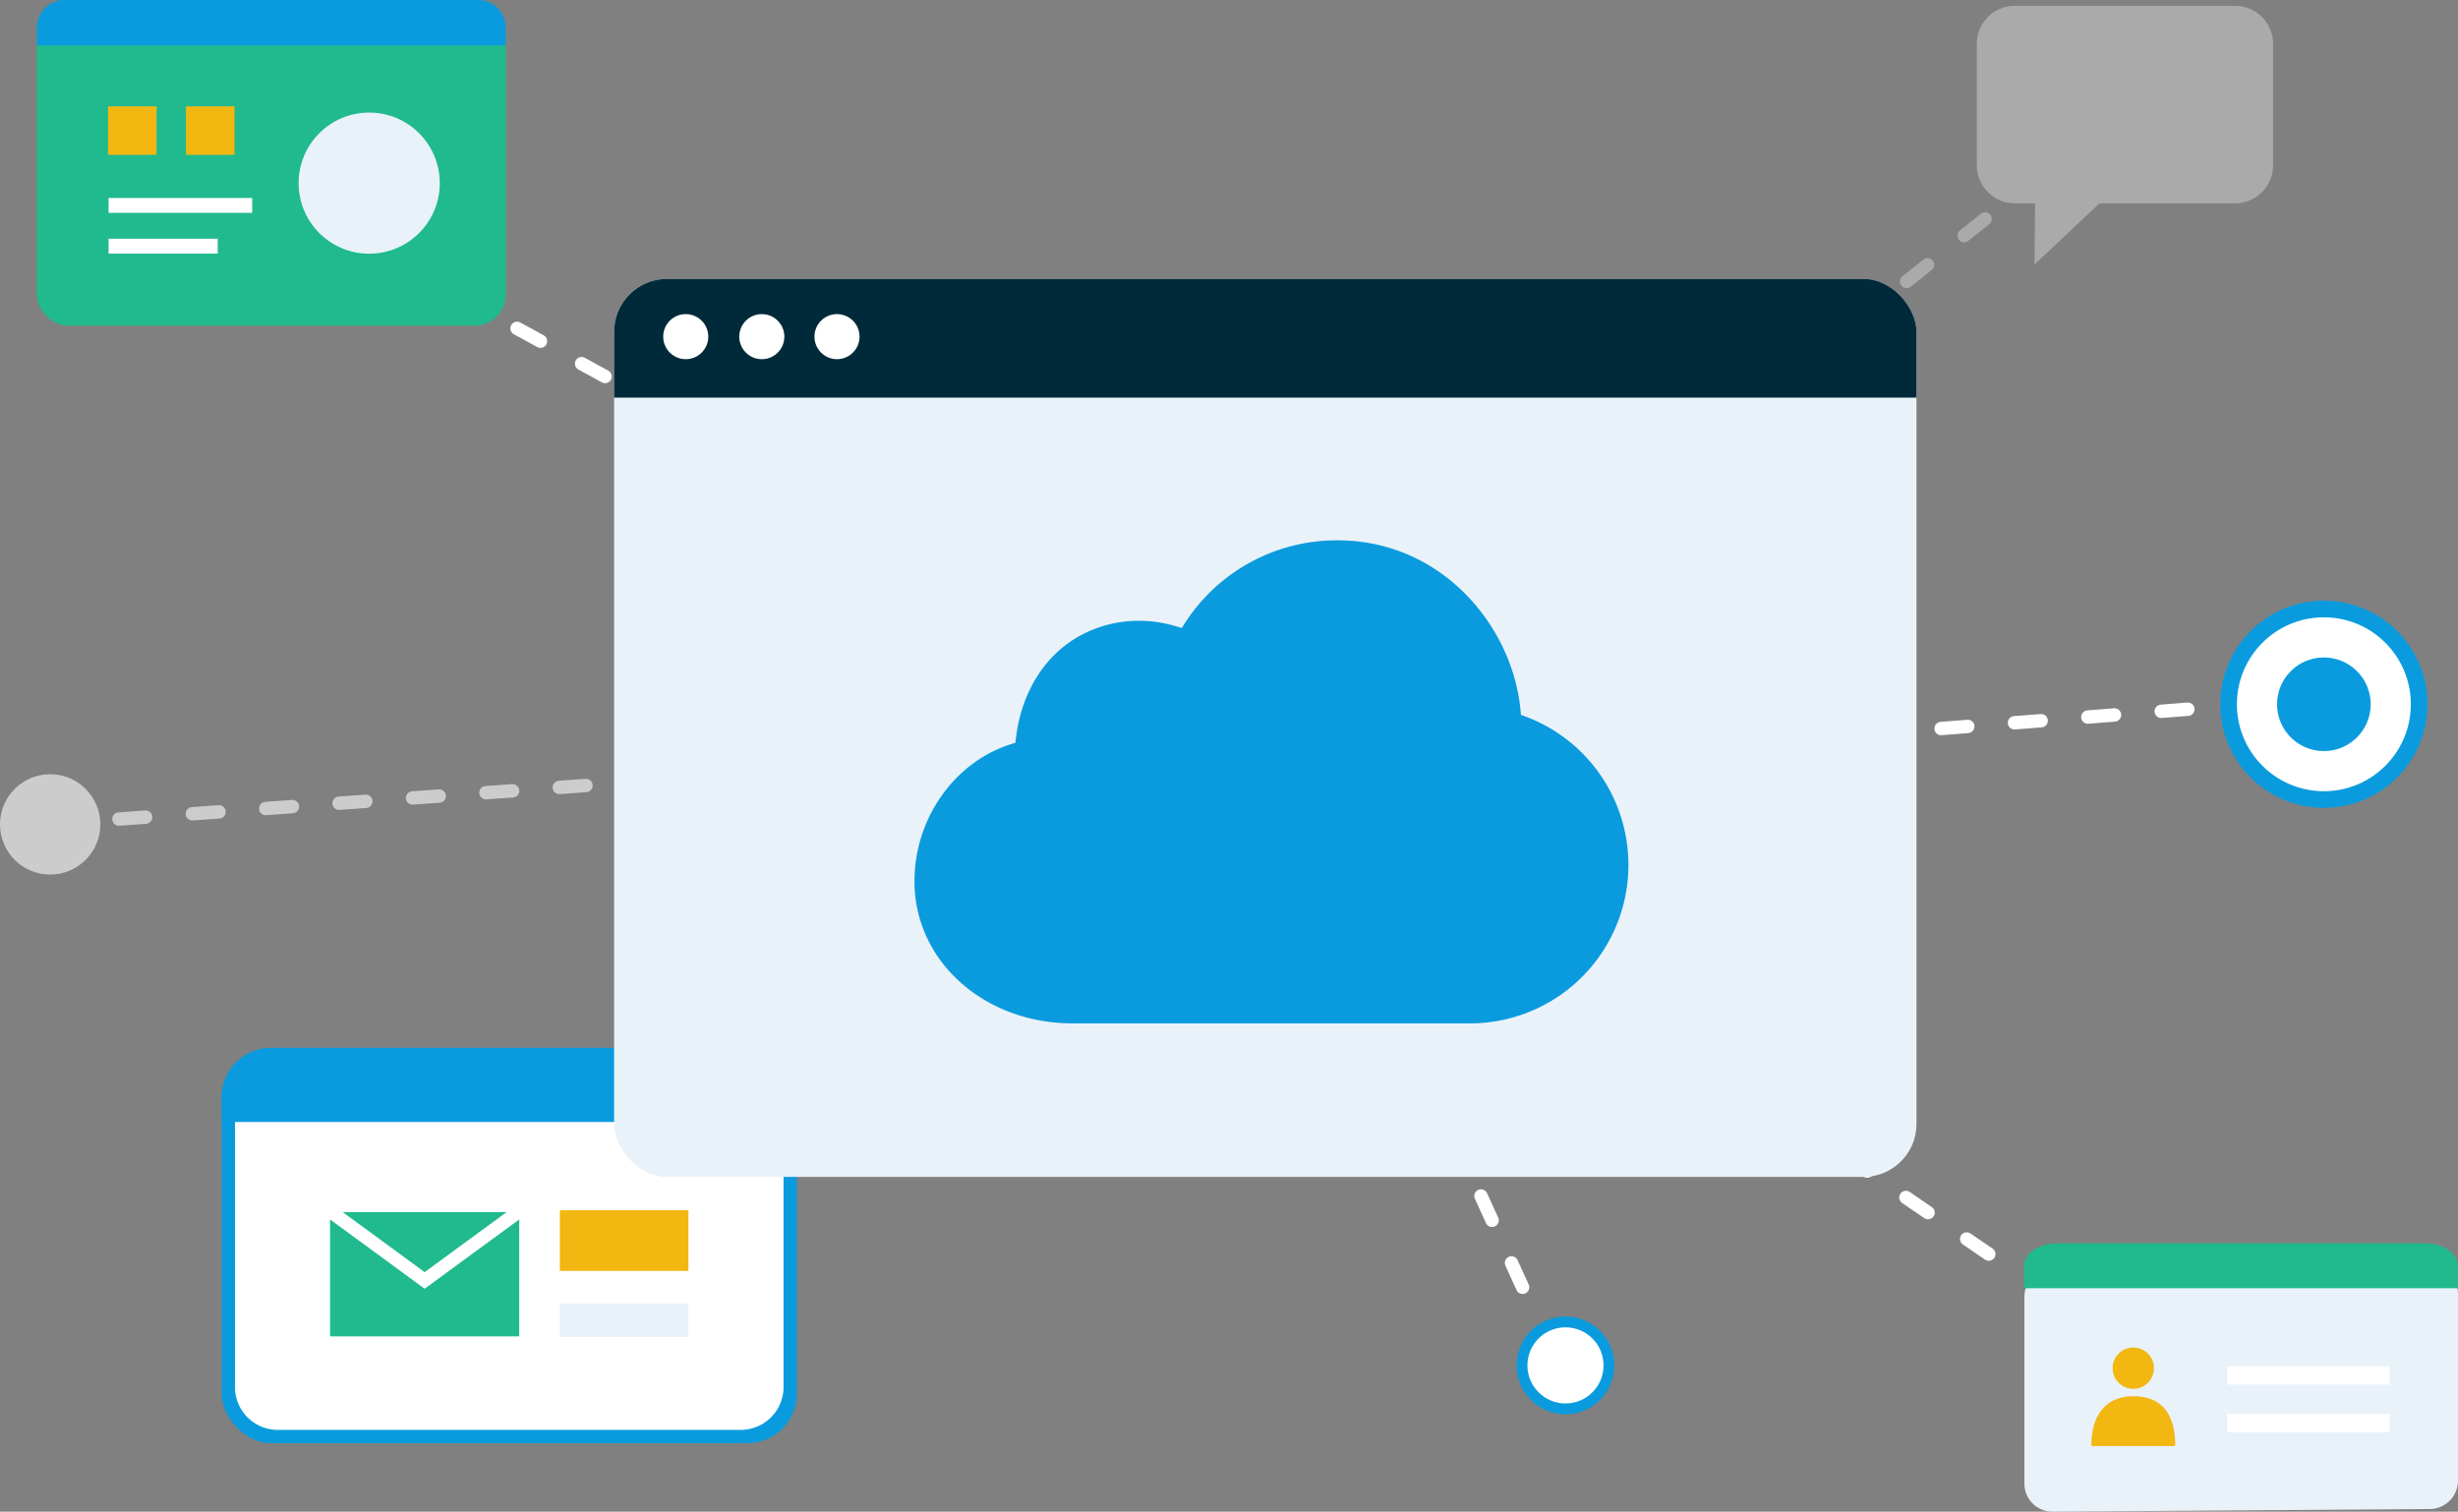 <svg xmlns="http://www.w3.org/2000/svg" width="367.44" height="226" viewBox="0 0 367.44 226"><rect x="0" y="0" width="367.44" height="226" fill="#808080" stroke="none"/><defs><clipPath id="clip-path"><rect class="cls-1" x="33.13" y="156.67" width="86" height="59.09" rx="7.39"/></clipPath><clipPath id="clip-path-2"><rect class="cls-1" x="91.8" y="41.7" width="194.69" height="134.25" rx="7.91"/></clipPath><style>.cls-1,.cls-2{fill:none}.cls-2{stroke:#fff;stroke-linecap:round;stroke-linejoin:round;stroke-dasharray:4 7;stroke-width:2px}.cls-7{fill:#fff}.cls-8{fill:#0a9bde}.cls-13{fill:#f2b711}.cls-14{fill:#e9f2f9}.cls-15{fill:#20ba8e}</style></defs><g id="レイヤー_2" data-name="レイヤー 2"><g id="レイヤー_1-2" data-name="レイヤー 1"><path class="cls-2" d="M67.64 43.81l125.32 68.56"/><path opacity=".6" stroke-width="2" stroke-linecap="round" stroke-linejoin="round" stroke-dasharray="4 7" stroke="#fff" fill="none" d="M17.78 122.45l170.73-12.26"/><path stroke="#0a9bde" stroke-width="2" stroke-linecap="round" stroke-linejoin="round" stroke-dasharray="4 7" fill="none" d="M108.89 166.56l91.82-52.04"/><path class="cls-2" d="M227.61 192.45l-34.65-75.99m104.34 71.03l-105.16-71.85m134.92-9.61l-133.28 10.43"/><path opacity=".33" stroke-width="2" stroke-linecap="round" stroke-linejoin="round" stroke-dasharray="4 7" stroke="#fff" fill="none" d="M296.75 32.73l-102.97 82.09"/><circle cx="347.39" cy="105.29" r="7" stroke-width="17" stroke-miterlimit="10" stroke="#0a9bde" fill="none"/><circle class="cls-7" cx="347.39" cy="105.29" r="13"/><circle class="cls-8" cx="347.39" cy="105.29" r="7"/><circle cx="7.5" cy="123.25" r="7.5" fill="#fff" opacity=".6"/><circle cx="234.02" cy="204.13" r="6.5" stroke-width="1.62" fill="#fff" stroke-miterlimit="10" stroke="#0a9bde"/><g clip-path="url(#clip-path)"><rect class="cls-7" x="34.13" y="157.67" width="84" height="57.09" rx="6.37"/><path class="cls-8" d="M117.13 158.67v48.73a6.4 6.4 0 01-6.38 6.37H41.5a6.39 6.39 0 01-6.37-6.37V165a6.39 6.39 0 016.37-6.37h75.63m2 4.37a6.4 6.4 0 00-6.38-6.37H39.5a6.39 6.39 0 00-6.37 6.37v46.4a6.39 6.39 0 006.37 6.37h73.25a6.4 6.4 0 006.38-6.37z"/><path class="cls-8" d="M33.13 156.67h86v11.07h-86z"/><path class="cls-13" d="M83.69 180.94h19.22V190H83.69z"/><path class="cls-14" d="M83.69 194.88h19.22v5H83.69z"/><path class="cls-15" transform="rotate(-180 63.48 190.505)" d="M49.34 181.22h28.28v18.57H49.34z"/><path stroke-miterlimit="10" stroke-width="2" stroke="#fff" fill="none" d="M49.34 181.07l14.14 10.36 14.14-10.36"/></g><rect class="cls-15" x="5.52" y=".94" width="70.07" height="47.74" rx="4.6"/><rect class="cls-1" x="5.52" y=".94" width="70.07" height="54.38" rx="3.56"/><path class="cls-13" d="M16.15 15.9h7.25v7.25h-7.25zm11.65 0h7.25v7.25H27.8z"/><path class="cls-8" d="M71.69 0H9.44a4.14 4.14 0 00-3.92 4.3v2.49H75.6V4.3A4.13 4.13 0 0071.69 0z"/><path d="M16.23 30.71H37.7M16.23 36.8h16.32" stroke-width="2.22" stroke-miterlimit="10" stroke="#fff" fill="none"/><circle class="cls-14" cx="55.19" cy="27.38" r="10.55"/><rect class="cls-14" x="91.8" y="41.7" width="194.69" height="134.25" rx="7.91"/><g clip-path="url(#clip-path-2)"><path fill="#002a39" d="M89.03 37.87h198.74v21.58H89.03z"/></g><circle class="cls-7" cx="102.51" cy="50.33" r="3.37"/><circle class="cls-7" cx="113.88" cy="50.33" r="3.37"/><circle class="cls-7" cx="125.12" cy="50.33" r="3.37"/><path class="cls-8" d="M160.36 153c-13.27 0-23.66-9.33-23.66-21.24 0-9.37 5.94-17.81 14.44-20.51l.65-.2.08-.68c.77-6.54 4-12 9-15a18.23 18.23 0 019.36-2.56 19.29 19.29 0 015.67.85l.75.23.43-.66a27 27 0 0122.84-12.45c15.68 0 26.24 12.93 27.38 25.43l.06.66.62.23a23.69 23.69 0 01-8.3 45.9z"/><path class="cls-14" d="M367.44 221.37a4.26 4.26 0 01-4.22 4.24l-56.38.39a4.2 4.2 0 01-4.22-4.19v-27.92a4.27 4.27 0 014.22-4.24l56.38-.38a4.19 4.19 0 014.22 4.18z"/><path class="cls-15" d="M362.51 185.88h-55c-2.71 0-4.93 1.51-4.93 3.36v3.36h64.82v-3.36c.04-1.85-2.18-3.36-4.89-3.36z"/><path class="cls-7" d="M332.9 211.37h24.33v2.76H332.9zm0-7.08h24.33v2.72H332.9z"/><path class="cls-14" d="M321 217.51h-12.16a1.54 1.54 0 01-1.08-.46 1.52 1.52 0 01-.43-1.09c.07-5.35 2.91-8.54 7.59-8.54 2.8 0 7.51 1.11 7.6 8.55a1.52 1.52 0 01-1.52 1.54zM310 216zm.07-1.13h9.79c-.4-4.24-2.8-4.82-4.9-4.82-3.52 0-4.66 2.42-4.96 4.82z"/><circle class="cls-13" cx="318.9" cy="204.55" r="3.09"/><path class="cls-13" d="M325 216.19h-12.18a.2.2 0 01-.2-.2c.07-4.92 2.6-7.25 6.28-7.25s6.21 2 6.27 7.25a.2.2 0 01-.17.2z"/><g opacity=".33"><path class="cls-7" d="M304.28 24.86h15.45l-15.6 14.69z"/><path d="M339.8 24.73a5.69 5.69 0 01-5.67 5.67h-32.95a5.69 5.69 0 01-5.67-5.67V6.54a5.68 5.68 0 015.67-5.67h32.95a5.68 5.68 0 015.67 5.67z" fill-rule="evenodd" fill="#fff"/></g></g></g></svg>